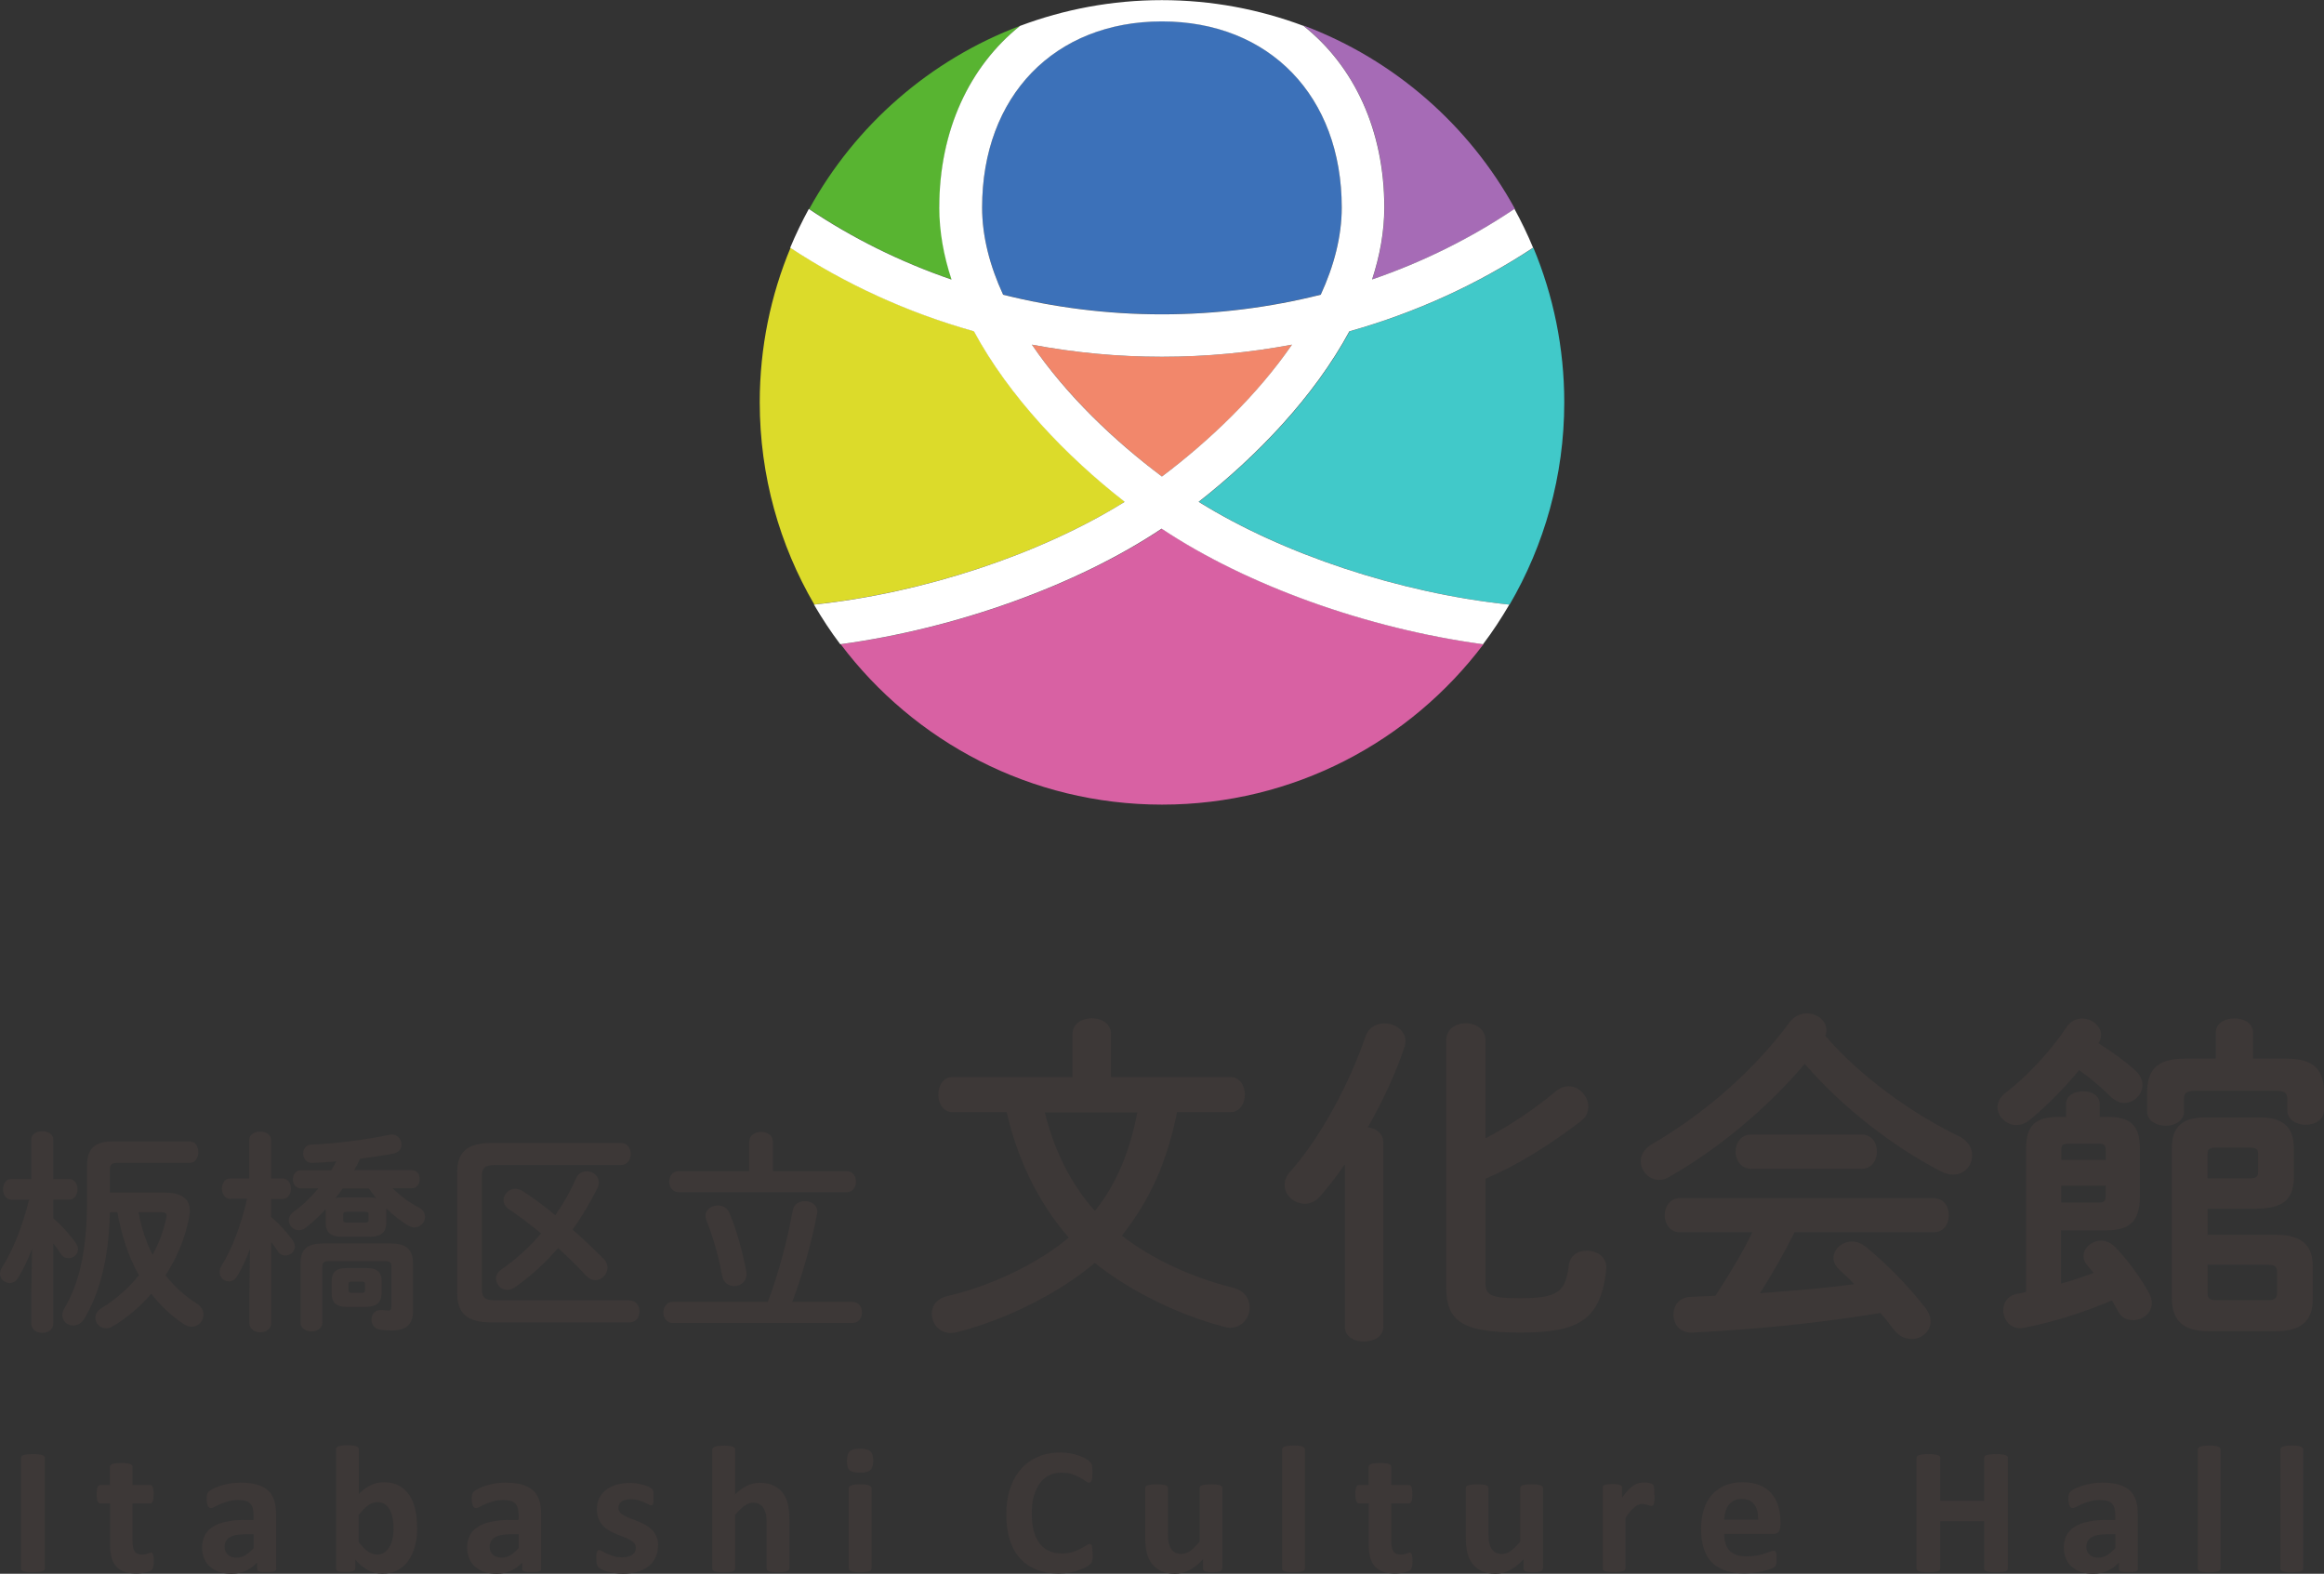 <?xml version="1.0" encoding="UTF-8"?>
<svg id="_レイヤー_2" data-name="レイヤー 2" xmlns="http://www.w3.org/2000/svg" viewBox="0 0 167.11 113.15">
  <rect x="0" y="0" width="167.11" height="113.15" fill="#333333" stroke="none"/>
  <defs>
    <style>
      .cls-1 {
        fill: #a66bb6;
      }

      .cls-2 {
        fill: #fff;
      }

      .cls-3 {
        fill: #3d3837;
      }

      .cls-4 {
        fill: #58b431;
      }

      .cls-5 {
        fill: #f2876b;
      }

      .cls-6 {
        fill: #d861a3;
      }

      .cls-7 {
        fill: #dcdb2a;
      }

      .cls-8 {
        fill: #41c9c9;
      }

      .cls-9 {
        fill: #3c71b9;
      }
    </style>
  </defs>
  <g id="_レイヤー_1-2" data-name="レイヤー 1">
    <g>
      <g>
        <path class="cls-4" d="M67.56,14.91c0-5.56,2.17-10.16,5.81-13.06-6.49,2.44-11.87,7.15-15.18,13.17,3.11,2.09,6.55,3.81,10.26,5.08-.56-1.71-.88-3.45-.88-5.18Z"/>
        <path class="cls-6" d="M60.45,46.32c5.28,7,13.66,11.53,23.11,11.53s17.83-4.53,23.11-11.53c-8.3-1.12-16.99-4.23-23.11-8.31-6.12,4.08-14.81,7.19-23.11,8.31Z"/>
        <path class="cls-1" d="M93.74,1.85c3.63,2.91,5.81,7.5,5.81,13.06,0,1.74-.32,3.48-.88,5.18,3.7-1.27,7.15-2.99,10.26-5.08-3.3-6.02-8.69-10.73-15.18-13.17Z"/>
        <path class="cls-7" d="M70.06,23.81c-4.8-1.35-9.25-3.4-13.21-6.01-1.43,3.42-2.22,7.18-2.22,11.12,0,5.3,1.43,10.27,3.92,14.54,7.87-.83,16.28-3.62,22.34-7.39-4.18-3.27-8.31-7.57-10.84-12.26Z"/>
        <path class="cls-9" d="M83.55,1.53c-7.73,0-12.93,5.38-12.93,13.38,0,2.09,.56,4.21,1.51,6.27,3.63,.91,7.46,1.41,11.42,1.41s7.79-.5,11.42-1.41c.95-2.06,1.51-4.18,1.51-6.27,0-8.01-5.2-13.38-12.93-13.38Z"/>
        <path class="cls-5" d="M74.2,24.78c2.48,3.61,5.93,6.91,9.35,9.48,3.42-2.56,6.88-5.86,9.35-9.48-3.02,.57-6.15,.87-9.35,.87s-6.33-.3-9.35-.87Z"/>
        <path class="cls-8" d="M86.21,36.08c6.06,3.77,14.47,6.56,22.34,7.39,2.49-4.27,3.93-9.24,3.93-14.54,0-3.94-.79-7.69-2.22-11.12-3.96,2.61-8.41,4.66-13.21,6.01-2.53,4.69-6.65,8.99-10.84,12.26Z"/>
        <path class="cls-2" d="M98.66,20.1c.56-1.71,.88-3.45,.88-5.18,0-5.56-2.17-10.16-5.81-13.06-3.17-1.19-6.6-1.85-10.19-1.85s-7.02,.66-10.19,1.85c-3.63,2.91-5.81,7.5-5.81,13.06,0,1.74,.32,3.48,.88,5.18-3.7-1.27-7.15-2.99-10.26-5.08-.49,.9-.94,1.83-1.34,2.79,3.96,2.61,8.41,4.66,13.21,6.01,2.53,4.69,6.65,8.99,10.84,12.26-6.06,3.77-14.47,6.56-22.34,7.39,.58,.99,1.2,1.94,1.89,2.85,8.3-1.12,16.99-4.23,23.11-8.31,6.12,4.08,14.81,7.19,23.11,8.31,.69-.91,1.31-1.86,1.89-2.85-7.87-.83-16.28-3.62-22.34-7.39,4.18-3.27,8.31-7.57,10.84-12.26,4.8-1.35,9.25-3.4,13.21-6.01-.4-.96-.85-1.89-1.34-2.79-3.11,2.09-6.55,3.81-10.26,5.08Zm-15.11,14.16c-3.42-2.56-6.88-5.86-9.35-9.48,3.02,.57,6.15,.87,9.35,.87s6.33-.3,9.35-.87c-2.48,3.61-5.93,6.91-9.35,9.48Zm11.42-13.07c-3.63,.91-7.46,1.41-11.42,1.41s-7.79-.5-11.42-1.41c-.95-2.06-1.51-4.18-1.51-6.27,0-8.01,5.2-13.38,12.93-13.38s12.93,5.38,12.93,13.38c0,2.09-.56,4.21-1.51,6.27Z"/>
      </g>
      <g>
        <path class="cls-3" d="M3.22,112.77s-.01,.08-.04,.12-.07,.06-.14,.08c-.07,.02-.15,.04-.26,.05s-.25,.02-.42,.02-.3,0-.41-.02c-.11-.01-.2-.03-.26-.05-.06-.02-.11-.05-.14-.08s-.04-.07-.04-.12v-7.95s.01-.08,.04-.12,.08-.06,.14-.08c.07-.02,.16-.04,.26-.05,.11-.01,.25-.02,.41-.02s.31,0,.42,.02c.11,.01,.2,.03,.26,.05,.07,.02,.11,.05,.14,.08s.04,.07,.04,.12v7.95Z"/>
        <path class="cls-3" d="M11.06,112.21c0,.19-.01,.34-.04,.44-.02,.1-.06,.17-.09,.21-.04,.04-.1,.08-.17,.11-.08,.03-.17,.06-.27,.08s-.21,.04-.33,.06c-.12,.01-.24,.02-.36,.02-.33,0-.61-.04-.85-.12-.24-.08-.44-.21-.59-.38-.16-.17-.27-.39-.34-.65-.07-.26-.11-.57-.11-.92v-2.97h-.7c-.08,0-.15-.05-.19-.15-.04-.1-.07-.27-.07-.51,0-.13,0-.23,.02-.32,.01-.09,.03-.15,.05-.2,.02-.05,.05-.09,.08-.11,.03-.02,.07-.03,.11-.03h.69v-1.3s.01-.08,.04-.12c.02-.03,.07-.06,.13-.09,.06-.02,.15-.04,.25-.05,.11-.01,.24-.02,.39-.02s.29,0,.4,.02c.11,.01,.19,.03,.25,.05s.1,.05,.13,.09c.03,.03,.04,.07,.04,.12v1.3h1.26s.08,.01,.11,.03c.03,.02,.06,.06,.08,.11,.02,.05,.04,.12,.05,.2,.01,.09,.02,.19,.02,.32,0,.24-.02,.41-.06,.51-.04,.1-.11,.15-.19,.15h-1.27v2.73c0,.32,.05,.55,.15,.71,.1,.16,.28,.24,.53,.24,.09,0,.17,0,.23-.02s.13-.03,.19-.05c.05-.02,.1-.04,.14-.05,.04-.02,.07-.02,.1-.02,.03,0,.05,0,.07,.02,.02,.02,.04,.05,.06,.09,.01,.05,.03,.11,.04,.19s.02,.18,.02,.3Z"/>
        <path class="cls-3" d="M19.86,112.8c0,.06-.02,.11-.07,.14s-.11,.06-.21,.07c-.09,.02-.23,.02-.41,.02-.2,0-.34,0-.43-.02s-.15-.04-.19-.07-.06-.08-.06-.14v-.46c-.24,.26-.51,.46-.82,.6-.31,.14-.65,.21-1.02,.21-.31,0-.59-.04-.85-.12-.26-.08-.48-.2-.67-.36-.19-.16-.33-.35-.44-.59-.1-.23-.16-.51-.16-.82,0-.34,.07-.63,.2-.88,.13-.25,.33-.46,.59-.62,.26-.16,.59-.28,.98-.36s.84-.12,1.36-.12h.57v-.35c0-.18-.02-.34-.05-.48-.04-.14-.1-.25-.18-.34-.08-.09-.2-.16-.34-.2-.14-.04-.32-.06-.52-.06-.27,0-.52,.03-.73,.09-.21,.06-.4,.13-.57,.2-.17,.07-.3,.14-.41,.2-.11,.06-.2,.09-.27,.09-.05,0-.09-.02-.13-.05s-.07-.07-.09-.13c-.02-.06-.04-.13-.06-.21s-.02-.17-.02-.27c0-.13,.01-.24,.03-.32s.06-.15,.12-.21c.06-.06,.17-.13,.32-.21s.33-.15,.53-.21c.2-.07,.43-.12,.67-.16,.24-.04,.49-.06,.75-.06,.46,0,.84,.04,1.17,.13s.59,.23,.8,.41c.21,.18,.36,.42,.46,.71,.1,.29,.14,.64,.14,1.04v3.91Zm-1.61-2.49h-.62c-.26,0-.49,.02-.68,.06s-.34,.1-.46,.18-.2,.17-.26,.28c-.05,.11-.08,.24-.08,.38,0,.24,.08,.43,.23,.57,.15,.14,.37,.21,.64,.21,.23,0,.44-.06,.63-.18s.39-.29,.59-.51v-.99Z"/>
        <path class="cls-3" d="M30,109.8c0,.52-.06,.98-.17,1.39-.11,.41-.28,.76-.49,1.05-.21,.29-.47,.51-.78,.67s-.66,.23-1.06,.23c-.2,0-.38-.02-.55-.06-.17-.04-.33-.1-.48-.18-.15-.08-.31-.19-.46-.31s-.3-.28-.46-.46v.63s-.01,.09-.04,.12c-.02,.03-.06,.06-.12,.08-.05,.02-.13,.04-.22,.05s-.2,.01-.33,.01-.25,0-.33-.01-.16-.02-.21-.05c-.05-.02-.09-.05-.11-.08-.02-.03-.03-.07-.03-.12v-8.56s.01-.08,.04-.12,.07-.06,.13-.09c.06-.02,.15-.04,.25-.06,.1-.01,.24-.02,.4-.02s.29,0,.4,.02c.1,.01,.19,.03,.25,.06s.11,.05,.13,.09c.03,.03,.04,.07,.04,.12v3.21c.15-.15,.29-.27,.44-.38s.29-.19,.44-.26c.15-.07,.3-.12,.46-.15s.32-.05,.49-.05c.43,0,.79,.09,1.09,.26,.3,.17,.54,.4,.73,.69,.19,.29,.33,.63,.41,1.02,.09,.39,.13,.8,.13,1.23Zm-1.7,.12c0-.25-.02-.49-.06-.72s-.1-.43-.19-.61c-.09-.18-.21-.32-.36-.43s-.33-.16-.55-.16c-.11,0-.21,.02-.32,.05-.1,.03-.21,.08-.32,.16-.11,.07-.22,.17-.34,.29s-.24,.26-.37,.44v1.93c.23,.29,.45,.52,.66,.67,.21,.15,.43,.23,.66,.23,.21,0,.39-.05,.54-.16,.15-.11,.27-.25,.37-.42s.17-.37,.21-.59c.04-.22,.07-.44,.07-.66Z"/>
        <path class="cls-3" d="M38.92,112.8c0,.06-.02,.11-.07,.14s-.11,.06-.21,.07c-.09,.02-.23,.02-.41,.02-.2,0-.34,0-.43-.02s-.15-.04-.19-.07-.06-.08-.06-.14v-.46c-.24,.26-.51,.46-.82,.6-.31,.14-.65,.21-1.02,.21-.31,0-.59-.04-.85-.12-.26-.08-.48-.2-.67-.36-.19-.16-.33-.35-.44-.59-.1-.23-.16-.51-.16-.82,0-.34,.07-.63,.2-.88,.13-.25,.33-.46,.59-.62,.26-.16,.59-.28,.98-.36s.84-.12,1.36-.12h.57v-.35c0-.18-.02-.34-.05-.48-.04-.14-.1-.25-.18-.34-.08-.09-.2-.16-.34-.2-.14-.04-.32-.06-.52-.06-.27,0-.52,.03-.73,.09-.21,.06-.4,.13-.57,.2-.17,.07-.3,.14-.41,.2-.11,.06-.2,.09-.27,.09-.05,0-.09-.02-.13-.05s-.07-.07-.09-.13c-.02-.06-.04-.13-.06-.21s-.02-.17-.02-.27c0-.13,.01-.24,.03-.32s.06-.15,.12-.21c.06-.06,.17-.13,.32-.21s.33-.15,.53-.21c.2-.07,.43-.12,.67-.16,.24-.04,.49-.06,.75-.06,.46,0,.84,.04,1.17,.13s.59,.23,.8,.41c.21,.18,.36,.42,.46,.71,.1,.29,.14,.64,.14,1.04v3.91Zm-1.61-2.49h-.62c-.26,0-.49,.02-.68,.06s-.34,.1-.46,.18-.2,.17-.26,.28c-.05,.11-.08,.24-.08,.38,0,.24,.08,.43,.23,.57,.15,.14,.37,.21,.64,.21,.23,0,.44-.06,.63-.18s.39-.29,.59-.51v-.99Z"/>
        <path class="cls-3" d="M47.31,111.14c0,.33-.06,.62-.19,.87-.12,.25-.3,.46-.52,.63-.23,.17-.49,.3-.8,.38-.31,.08-.64,.13-1,.13-.22,0-.42-.02-.62-.05-.2-.03-.37-.07-.53-.12s-.29-.1-.39-.15c-.1-.05-.18-.1-.23-.15s-.08-.12-.11-.21c-.03-.1-.04-.24-.04-.43,0-.13,0-.23,.01-.3,0-.08,.02-.14,.04-.18,.02-.05,.04-.08,.07-.09,.03-.02,.06-.02,.1-.02,.05,0,.12,.03,.21,.08,.09,.05,.21,.11,.35,.18,.14,.07,.3,.13,.48,.18,.18,.06,.39,.08,.63,.08,.15,0,.28-.02,.39-.05s.21-.07,.3-.13c.08-.06,.15-.13,.19-.21,.04-.09,.07-.19,.07-.3,0-.13-.04-.24-.12-.34-.08-.09-.19-.17-.32-.24-.13-.07-.28-.13-.45-.2-.17-.06-.34-.13-.51-.2s-.35-.16-.51-.25c-.17-.1-.32-.21-.45-.35-.13-.14-.24-.31-.32-.5s-.12-.43-.12-.7,.05-.53,.16-.76c.11-.23,.26-.43,.47-.6,.2-.17,.45-.29,.75-.38,.29-.09,.62-.14,.99-.14,.18,0,.36,.01,.53,.04,.17,.03,.33,.06,.46,.1,.14,.04,.26,.08,.35,.13,.1,.05,.16,.08,.21,.12,.04,.03,.07,.07,.09,.1,.02,.03,.03,.07,.04,.12s.02,.1,.02,.17c0,.07,0,.15,0,.25,0,.12,0,.21,0,.29,0,.07-.02,.13-.03,.18-.01,.04-.04,.07-.06,.09-.03,.02-.06,.02-.09,.02-.04,0-.1-.02-.18-.07-.08-.05-.19-.09-.31-.15-.12-.05-.27-.1-.43-.15-.16-.05-.35-.07-.56-.07-.15,0-.28,.02-.38,.05s-.2,.07-.27,.13c-.07,.06-.12,.12-.16,.2-.04,.08-.05,.16-.05,.24,0,.13,.04,.25,.12,.34,.08,.09,.19,.17,.33,.24,.13,.07,.29,.13,.46,.2,.17,.06,.34,.13,.52,.2,.18,.07,.35,.16,.52,.25,.17,.1,.32,.21,.46,.35s.24,.3,.33,.5c.08,.19,.12,.42,.12,.69Z"/>
        <path class="cls-3" d="M56.75,112.78s-.01,.08-.04,.11-.07,.06-.13,.08c-.06,.02-.14,.04-.25,.05-.11,.01-.24,.02-.39,.02s-.29,0-.4-.02c-.11-.01-.19-.03-.25-.05-.06-.02-.1-.05-.13-.08s-.04-.07-.04-.11v-3.31c0-.28-.02-.5-.06-.66-.04-.16-.1-.3-.18-.41-.08-.12-.18-.2-.3-.27-.12-.06-.27-.09-.43-.09-.21,0-.42,.08-.63,.23-.21,.15-.43,.37-.66,.66v3.86s-.01,.08-.04,.11c-.03,.03-.07,.06-.13,.08-.06,.02-.15,.04-.25,.05-.1,.01-.24,.02-.4,.02s-.29,0-.4-.02c-.1-.01-.19-.03-.25-.05-.06-.02-.11-.05-.13-.08s-.04-.07-.04-.11v-8.56s.01-.08,.04-.12,.07-.06,.13-.09c.06-.02,.15-.04,.25-.06,.1-.01,.24-.02,.4-.02s.29,0,.4,.02c.1,.01,.19,.03,.25,.06s.11,.05,.13,.09c.03,.03,.04,.07,.04,.12v3.21c.28-.28,.57-.48,.86-.62s.6-.21,.91-.21c.4,0,.73,.07,1,.2,.27,.13,.49,.31,.66,.53,.17,.23,.29,.49,.36,.79,.07,.3,.11,.67,.11,1.1v3.56Z"/>
        <path class="cls-3" d="M62.79,105.01c0,.33-.07,.56-.2,.68-.13,.13-.38,.19-.75,.19s-.62-.06-.75-.18c-.13-.12-.19-.34-.19-.66s.07-.56,.2-.69c.13-.13,.38-.19,.75-.19s.61,.06,.74,.19c.13,.12,.2,.34,.2,.66Zm-.12,7.77s-.01,.08-.04,.11c-.03,.03-.07,.06-.13,.08-.06,.02-.15,.04-.25,.05-.1,.01-.24,.02-.4,.02s-.29,0-.4-.02c-.1-.01-.19-.03-.25-.05-.06-.02-.11-.05-.13-.08s-.04-.07-.04-.11v-5.79s.01-.08,.04-.11c.03-.03,.07-.06,.13-.08,.06-.02,.15-.04,.25-.06s.24-.02,.4-.02,.29,0,.4,.02c.1,.01,.19,.03,.25,.06,.06,.02,.11,.05,.13,.08,.03,.03,.04,.07,.04,.11v5.79Z"/>
        <path class="cls-3" d="M78.57,111.72c0,.11,0,.2,0,.28,0,.08-.02,.14-.03,.2-.01,.05-.03,.1-.05,.14s-.06,.08-.1,.13c-.05,.05-.14,.11-.28,.19s-.3,.15-.5,.22c-.2,.07-.42,.13-.68,.18s-.53,.07-.82,.07c-.58,0-1.1-.09-1.56-.27-.46-.18-.86-.44-1.18-.8-.33-.35-.58-.79-.75-1.32-.17-.53-.26-1.15-.26-1.85s.09-1.35,.29-1.91c.19-.56,.46-1.02,.8-1.4s.75-.66,1.23-.86,1.01-.29,1.58-.29c.23,0,.46,.02,.68,.06s.42,.09,.6,.15,.35,.14,.5,.22,.25,.15,.31,.21,.1,.11,.12,.15c.02,.04,.04,.09,.05,.15,.01,.06,.02,.13,.03,.21s0,.18,0,.31c0,.13,0,.24-.01,.33,0,.09-.02,.17-.05,.22-.02,.06-.05,.1-.08,.12s-.07,.04-.1,.04c-.06,0-.15-.04-.25-.11-.1-.08-.23-.16-.39-.25-.16-.09-.35-.18-.57-.25-.22-.08-.48-.11-.79-.11-.33,0-.63,.07-.89,.2-.26,.14-.49,.33-.67,.59s-.32,.56-.42,.92c-.1,.36-.14,.77-.14,1.22,0,.49,.05,.92,.15,1.29,.1,.36,.25,.66,.44,.9s.42,.41,.68,.52c.27,.11,.57,.17,.9,.17,.3,0,.57-.04,.79-.11,.22-.07,.41-.15,.57-.24,.16-.09,.29-.17,.39-.23,.1-.07,.18-.1,.24-.1,.04,0,.08,0,.1,.03,.03,.02,.05,.05,.06,.1s.03,.12,.04,.22c0,.09,.01,.22,.01,.37Z"/>
        <path class="cls-3" d="M87.88,112.78s-.01,.08-.03,.11c-.02,.03-.06,.06-.11,.08-.05,.02-.13,.04-.21,.05-.09,.01-.2,.02-.33,.02-.14,0-.26,0-.35-.02-.09-.01-.16-.03-.21-.05-.05-.02-.09-.05-.11-.08s-.03-.07-.03-.11v-.67c-.32,.35-.65,.61-.98,.78-.33,.17-.68,.26-1.03,.26-.4,0-.73-.07-1.01-.2-.27-.13-.49-.31-.66-.53-.17-.23-.29-.49-.36-.78-.07-.3-.11-.67-.11-1.11v-3.55s.01-.08,.04-.11c.02-.03,.07-.06,.13-.08,.06-.02,.15-.04,.25-.05,.11-.01,.24-.02,.39-.02s.29,0,.4,.02c.1,.01,.19,.03,.25,.05,.06,.02,.11,.05,.13,.08,.03,.03,.04,.07,.04,.11v3.28c0,.3,.02,.54,.06,.7s.1,.3,.18,.41c.08,.12,.18,.2,.31,.27,.12,.06,.27,.09,.43,.09,.21,0,.42-.08,.63-.23,.21-.15,.43-.37,.67-.66v-3.86s.01-.08,.04-.11c.02-.03,.07-.06,.13-.08,.06-.02,.15-.04,.25-.05,.1-.01,.24-.02,.4-.02s.29,0,.4,.02c.1,.01,.19,.03,.25,.05,.06,.02,.1,.05,.13,.08s.04,.07,.04,.11v5.81Z"/>
        <path class="cls-3" d="M93.83,112.78s-.01,.08-.04,.11c-.03,.03-.07,.06-.13,.08-.06,.02-.15,.04-.25,.05-.1,.01-.24,.02-.4,.02s-.29,0-.4-.02c-.1-.01-.19-.03-.25-.05-.06-.02-.11-.05-.13-.08s-.04-.07-.04-.11v-8.56s.01-.08,.04-.12,.07-.06,.13-.09c.06-.02,.15-.04,.25-.06,.1-.01,.24-.02,.4-.02s.29,0,.4,.02c.1,.01,.19,.03,.25,.06s.11,.05,.13,.09c.03,.03,.04,.07,.04,.12v8.56Z"/>
        <path class="cls-3" d="M101.57,112.21c0,.19-.01,.34-.04,.44-.02,.1-.06,.17-.09,.21-.04,.04-.1,.08-.17,.11-.08,.03-.17,.06-.27,.08s-.21,.04-.33,.06c-.12,.01-.24,.02-.36,.02-.33,0-.61-.04-.85-.12-.24-.08-.44-.21-.59-.38-.16-.17-.27-.39-.34-.65-.07-.26-.11-.57-.11-.92v-2.97h-.7c-.08,0-.15-.05-.19-.15-.04-.1-.07-.27-.07-.51,0-.13,0-.23,.02-.32,.01-.09,.03-.15,.05-.2,.02-.05,.05-.09,.08-.11,.03-.02,.07-.03,.11-.03h.69v-1.3s.01-.08,.04-.12c.02-.03,.07-.06,.13-.09,.06-.02,.15-.04,.25-.05,.11-.01,.24-.02,.39-.02s.29,0,.4,.02c.11,.01,.19,.03,.25,.05s.1,.05,.13,.09c.03,.03,.04,.07,.04,.12v1.3h1.26s.08,.01,.11,.03c.03,.02,.06,.06,.08,.11,.02,.05,.04,.12,.05,.2,.01,.09,.02,.19,.02,.32,0,.24-.02,.41-.06,.51-.04,.1-.11,.15-.19,.15h-1.27v2.73c0,.32,.05,.55,.15,.71,.1,.16,.28,.24,.53,.24,.09,0,.17,0,.23-.02s.13-.03,.19-.05c.05-.02,.1-.04,.14-.05,.04-.02,.07-.02,.1-.02,.03,0,.05,0,.07,.02,.02,.02,.04,.05,.06,.09,.01,.05,.03,.11,.04,.19s.02,.18,.02,.3Z"/>
        <path class="cls-3" d="M110.93,112.78s-.01,.08-.03,.11c-.02,.03-.06,.06-.11,.08-.05,.02-.13,.04-.21,.05-.09,.01-.2,.02-.33,.02-.14,0-.26,0-.35-.02-.09-.01-.16-.03-.21-.05-.05-.02-.09-.05-.11-.08s-.03-.07-.03-.11v-.67c-.32,.35-.65,.61-.98,.78-.33,.17-.68,.26-1.03,.26-.4,0-.73-.07-1.01-.2-.27-.13-.49-.31-.66-.53-.17-.23-.29-.49-.36-.78-.07-.3-.11-.67-.11-1.11v-3.55s.01-.08,.04-.11c.02-.03,.07-.06,.13-.08,.06-.02,.15-.04,.25-.05,.11-.01,.24-.02,.39-.02s.29,0,.4,.02c.1,.01,.19,.03,.25,.05,.06,.02,.11,.05,.13,.08,.03,.03,.04,.07,.04,.11v3.28c0,.3,.02,.54,.06,.7s.1,.3,.18,.41c.08,.12,.18,.2,.31,.27,.12,.06,.27,.09,.43,.09,.21,0,.42-.08,.63-.23,.21-.15,.43-.37,.67-.66v-3.86s.01-.08,.04-.11c.02-.03,.07-.06,.13-.08,.06-.02,.15-.04,.25-.05,.1-.01,.24-.02,.4-.02s.29,0,.4,.02c.1,.01,.19,.03,.25,.05,.06,.02,.1,.05,.13,.08s.04,.07,.04,.11v5.81Z"/>
        <path class="cls-3" d="M118.97,107.51c0,.16,0,.28-.01,.38,0,.1-.02,.18-.04,.23-.02,.06-.04,.1-.07,.12-.03,.02-.06,.03-.11,.03-.04,0-.07,0-.12-.02s-.09-.03-.15-.05c-.05-.02-.11-.03-.18-.05-.07-.02-.14-.02-.21-.02-.09,0-.18,.02-.27,.06-.09,.04-.19,.09-.28,.17s-.2,.18-.31,.31c-.11,.13-.22,.29-.34,.48v3.62s-.01,.08-.04,.11c-.03,.03-.07,.06-.13,.08-.06,.02-.15,.04-.25,.05-.1,.01-.24,.02-.4,.02s-.29,0-.4-.02c-.1-.01-.19-.03-.25-.05-.06-.02-.11-.05-.13-.08s-.04-.07-.04-.11v-5.81s.01-.08,.03-.11,.06-.06,.12-.08c.06-.02,.13-.04,.22-.05,.09-.01,.2-.02,.34-.02s.25,0,.34,.02c.09,.01,.16,.03,.21,.05,.05,.02,.08,.05,.11,.08,.02,.03,.03,.07,.03,.11v.72c.15-.22,.29-.4,.43-.54s.26-.25,.38-.33c.12-.08,.24-.14,.36-.17,.12-.03,.24-.05,.37-.05,.06,0,.12,0,.18,0,.07,0,.13,.02,.2,.03s.13,.03,.18,.05c.05,.02,.09,.04,.11,.06,.02,.02,.04,.05,.05,.07,.01,.03,.02,.06,.03,.11,0,.05,.01,.11,.02,.21,0,.09,0,.21,0,.37Z"/>
        <path class="cls-3" d="M128.01,109.71c0,.2-.04,.35-.13,.44-.09,.1-.21,.14-.37,.14h-3.53c0,.25,.03,.47,.09,.67s.15,.37,.28,.51,.29,.25,.5,.32,.44,.11,.73,.11,.54-.02,.75-.06c.22-.04,.41-.09,.56-.14s.29-.1,.39-.14c.1-.04,.19-.06,.25-.06,.04,0,.07,0,.1,.02s.05,.04,.07,.08c.02,.04,.03,.09,.04,.17,0,.07,0,.16,0,.27,0,.1,0,.18,0,.24,0,.07-.01,.12-.02,.17s-.02,.09-.04,.12c-.02,.03-.04,.06-.07,.09s-.11,.07-.23,.12c-.13,.05-.29,.1-.48,.15s-.42,.09-.67,.13c-.25,.04-.52,.06-.81,.06-.52,0-.97-.07-1.36-.2-.39-.13-.71-.33-.97-.59-.26-.26-.45-.6-.58-1-.13-.4-.19-.88-.19-1.42s.07-.98,.2-1.4,.33-.77,.59-1.05,.57-.51,.93-.66c.37-.15,.78-.23,1.24-.23,.49,0,.9,.07,1.25,.21,.34,.14,.63,.34,.85,.6,.22,.25,.38,.55,.49,.9,.1,.35,.16,.73,.16,1.13v.26Zm-1.59-.47c.01-.46-.08-.82-.28-1.08-.2-.26-.5-.39-.92-.39-.21,0-.39,.04-.54,.12-.15,.08-.28,.18-.38,.32-.1,.13-.18,.29-.23,.47-.05,.18-.08,.37-.09,.58h2.45Z"/>
        <path class="cls-3" d="M144.38,112.77s-.01,.08-.04,.12-.08,.06-.14,.08c-.07,.02-.15,.04-.26,.05s-.25,.02-.41,.02-.31,0-.42-.02-.2-.03-.26-.05c-.06-.02-.11-.05-.14-.08s-.04-.07-.04-.12v-3.4h-3.15v3.4s-.01,.08-.04,.12-.07,.06-.14,.08c-.07,.02-.15,.04-.26,.05s-.25,.02-.42,.02-.3,0-.41-.02c-.11-.01-.2-.03-.26-.05-.06-.02-.11-.05-.14-.08s-.04-.07-.04-.12v-7.95s.01-.08,.04-.12,.08-.06,.14-.08c.07-.02,.15-.04,.26-.05,.11-.01,.25-.02,.41-.02s.31,0,.42,.02c.11,.01,.2,.03,.26,.05,.07,.02,.11,.05,.14,.08s.04,.07,.04,.12v3.09h3.15v-3.09s.01-.08,.04-.12,.07-.06,.14-.08c.06-.02,.15-.04,.26-.05,.11-.01,.25-.02,.42-.02s.3,0,.41,.02c.11,.01,.2,.03,.26,.05,.06,.02,.11,.05,.14,.08s.04,.07,.04,.12v7.95Z"/>
        <path class="cls-3" d="M153.73,112.8c0,.06-.02,.11-.07,.14s-.11,.06-.21,.07c-.09,.02-.23,.02-.41,.02-.2,0-.34,0-.43-.02s-.15-.04-.19-.07-.06-.08-.06-.14v-.46c-.24,.26-.51,.46-.82,.6-.31,.14-.65,.21-1.02,.21-.31,0-.59-.04-.85-.12-.26-.08-.48-.2-.67-.36-.19-.16-.33-.35-.44-.59-.1-.23-.16-.51-.16-.82,0-.34,.07-.63,.2-.88,.13-.25,.33-.46,.59-.62,.26-.16,.59-.28,.98-.36s.84-.12,1.36-.12h.57v-.35c0-.18-.02-.34-.05-.48-.04-.14-.1-.25-.18-.34-.08-.09-.2-.16-.34-.2-.14-.04-.32-.06-.52-.06-.27,0-.52,.03-.73,.09-.21,.06-.4,.13-.57,.2-.17,.07-.3,.14-.41,.2-.11,.06-.2,.09-.27,.09-.05,0-.09-.02-.13-.05s-.07-.07-.09-.13c-.02-.06-.04-.13-.06-.21s-.02-.17-.02-.27c0-.13,.01-.24,.03-.32s.06-.15,.12-.21c.06-.06,.17-.13,.32-.21s.33-.15,.53-.21c.2-.07,.43-.12,.67-.16,.24-.04,.49-.06,.75-.06,.46,0,.84,.04,1.17,.13s.59,.23,.8,.41c.21,.18,.36,.42,.46,.71,.1,.29,.14,.64,.14,1.04v3.91Zm-1.61-2.49h-.62c-.26,0-.49,.02-.68,.06s-.34,.1-.46,.18-.2,.17-.26,.28c-.05,.11-.08,.24-.08,.38,0,.24,.08,.43,.23,.57,.15,.14,.37,.21,.64,.21,.23,0,.44-.06,.63-.18s.39-.29,.59-.51v-.99Z"/>
        <path class="cls-3" d="M159.67,112.78s-.01,.08-.04,.11c-.03,.03-.07,.06-.13,.08-.06,.02-.15,.04-.25,.05-.1,.01-.24,.02-.4,.02s-.29,0-.4-.02c-.1-.01-.19-.03-.25-.05-.06-.02-.11-.05-.13-.08s-.04-.07-.04-.11v-8.56s.01-.08,.04-.12,.07-.06,.13-.09c.06-.02,.15-.04,.25-.06,.1-.01,.24-.02,.4-.02s.29,0,.4,.02c.1,.01,.19,.03,.25,.06s.11,.05,.13,.09c.03,.03,.04,.07,.04,.12v8.56Z"/>
        <path class="cls-3" d="M165.61,112.78s-.01,.08-.04,.11c-.03,.03-.07,.06-.13,.08-.06,.02-.15,.04-.25,.05-.1,.01-.24,.02-.4,.02s-.29,0-.4-.02c-.1-.01-.19-.03-.25-.05-.06-.02-.11-.05-.13-.08s-.04-.07-.04-.11v-8.56s.01-.08,.04-.12,.07-.06,.13-.09c.06-.02,.15-.04,.25-.06,.1-.01,.24-.02,.4-.02s.29,0,.4,.02c.1,.01,.19,.03,.25,.06s.11,.05,.13,.09c.03,.03,.04,.07,.04,.12v8.56Z"/>
      </g>
      <g>
        <g>
          <path class="cls-3" d="M84.63,79.98c-.28,1.46-.71,2.9-1.26,4.28-.68,1.66-1.59,3.17-2.7,4.58,2.17,1.69,5.01,3,8.01,3.75,.81,.2,1.18,.81,1.18,1.41,0,.73-.53,1.46-1.41,1.46-.15,0-.3-.03-.48-.08-3.35-.88-6.8-2.62-9.25-4.58-2.62,2.22-6.4,4.08-9.93,4.99-.15,.02-.28,.05-.43,.05-.83,0-1.36-.68-1.36-1.39,0-.53,.33-1.08,1.11-1.26,3.25-.76,6.55-2.37,8.74-4.21-2.22-2.54-3.73-5.74-4.46-9.02h-3.91c-.65,0-1.01-.63-1.01-1.26s.35-1.26,1.01-1.26h8.64v-3.1c0-.76,.71-1.13,1.39-1.13s1.38,.38,1.38,1.13v3.1h8.59c.68,0,1.03,.63,1.03,1.26s-.35,1.26-1.03,1.26h-3.88Zm-9.5,0c.63,2.59,1.81,5.09,3.6,7.08,1.64-2.02,2.57-4.53,3.05-7.08h-6.65Z"/>
          <path class="cls-3" d="M96.7,83.71c-.61,.88-1.21,1.66-1.81,2.34-.33,.35-.71,.5-1.06,.5-.76,0-1.46-.6-1.46-1.36,0-.33,.13-.66,.43-.98,2.17-2.44,4.26-6.37,5.39-9.7,.23-.65,.78-.93,1.36-.93,.76,0,1.51,.5,1.51,1.28,0,.15-.03,.3-.08,.45-.6,1.81-1.54,3.83-2.62,5.74,.61,.08,1.11,.45,1.11,1.11v13.23c0,.71-.68,1.06-1.39,1.06s-1.38-.35-1.38-1.06v-11.69Zm10.1-1.86c1.79-.93,3.48-2.07,5.09-3.4,.3-.25,.61-.35,.91-.35,.76,0,1.41,.73,1.41,1.46,0,.38-.15,.76-.55,1.06-2.22,1.69-4.53,3.15-6.85,4.13v7.43c0,.91,.3,1.16,2.49,1.16,2.7,0,3.28-.45,3.5-2.34,.1-.76,.68-1.08,1.29-1.08,.76,0,1.51,.48,1.41,1.36-.4,3.6-1.94,4.53-6.17,4.53s-5.34-.83-5.34-3.3v-17.71c0-.83,.71-1.23,1.41-1.23s1.41,.4,1.41,1.23v7.05Z"/>
          <path class="cls-3" d="M140.88,81.7c.65,.33,.93,.86,.93,1.36,0,.73-.53,1.39-1.36,1.39-.28,0-.55-.05-.88-.23-3.48-1.79-7.13-4.64-9.8-7.73-2.67,3.15-6.17,6.1-9.77,8.14-.25,.15-.48,.2-.71,.2-.73,0-1.31-.66-1.31-1.34,0-.43,.23-.88,.78-1.21,3.85-2.24,7.36-5.32,9.93-8.79,.33-.43,.78-.63,1.23-.63,.73,0,1.41,.5,1.41,1.21,0,.13-.03,.25-.08,.4,2.47,2.87,6.1,5.52,9.62,7.23Zm-11.84,6.9c-.76,1.51-1.59,2.97-2.49,4.38,2.27-.18,4.54-.35,6.78-.65-.35-.38-.73-.73-1.06-1.03-.3-.28-.43-.58-.43-.86,0-.63,.61-1.18,1.34-1.18,.33,0,.65,.13,.98,.38,1.49,1.21,3.15,2.92,4.26,4.36,.28,.35,.4,.71,.4,1.01,0,.73-.65,1.26-1.36,1.26-.45,0-.93-.2-1.31-.71-.28-.38-.61-.78-.93-1.16-4.44,.73-8.94,1.18-13.53,1.41-.91,.05-1.36-.63-1.36-1.29s.4-1.26,1.28-1.28c.58-.02,1.16-.05,1.74-.08,.96-1.49,1.89-2.97,2.65-4.56h-5.19c-.73,0-1.11-.63-1.11-1.23s.38-1.23,1.11-1.23h18.21c.76,0,1.11,.6,1.11,1.23s-.35,1.23-1.11,1.23h-9.98Zm4.81-7.03c.76,0,1.11,.6,1.11,1.23s-.35,1.23-1.11,1.23h-7.94c-.73,0-1.11-.63-1.11-1.23s.38-1.23,1.11-1.23h7.94Z"/>
          <path class="cls-3" d="M150.91,75.02c.93,.58,1.94,1.31,2.65,1.96,.35,.33,.5,.68,.5,1.03,0,.68-.61,1.29-1.31,1.29-.33,0-.65-.15-.98-.45-.68-.68-1.49-1.36-2.27-1.91-1.16,1.41-2.47,2.7-3.58,3.6-.3,.25-.63,.35-.93,.35-.73,0-1.36-.63-1.36-1.28,0-.35,.18-.71,.55-1.01,1.59-1.21,3.33-3.1,4.41-4.74,.3-.45,.71-.63,1.13-.63,.68,0,1.36,.53,1.36,1.18,0,.18-.05,.38-.18,.58v.03Zm-2.7,17.26c.78-.2,1.56-.48,2.34-.76-.15-.18-.3-.35-.43-.5-.2-.23-.3-.48-.3-.71,0-.6,.6-1.11,1.26-1.11,.33,0,.68,.13,.98,.43,.86,.86,1.91,2.29,2.49,3.38,.12,.23,.18,.48,.18,.68,0,.73-.68,1.23-1.36,1.23-.43,0-.86-.2-1.08-.66-.13-.23-.28-.5-.43-.76-2.19,.93-4.46,1.61-6.3,1.96-.96,.2-1.51-.55-1.51-1.26,0-.53,.3-1.03,.93-1.16,.23-.05,.45-.1,.71-.15v-10.35c0-1.69,.76-2.24,2.34-2.24h.53v-.93c0-.6,.6-.91,1.21-.91s1.21,.3,1.21,.91v.93h.55c1.59,0,2.34,.55,2.34,2.24v3.58c-.03,1.66-.71,2.32-2.34,2.34h-3.33v3.8Zm3.2-9.55c0-.4-.1-.5-.5-.5h-2.19c-.4,0-.5,.1-.5,.5v.66h3.2v-.66Zm-.5,3.73c.4,0,.5-.1,.5-.5v-.71h-3.2v1.21h2.7Zm13.45-10.35c2.19,0,2.75,.93,2.75,2.52v1.18c0,.71-.65,1.06-1.31,1.06s-1.33-.35-1.33-1.06v-.78c0-.48-.2-.6-.81-.6h-5.82c-.6,0-.8,.13-.8,.6v.88c0,.68-.66,1.03-1.31,1.03s-1.34-.35-1.34-1.03v-1.28c0-1.59,.55-2.52,2.77-2.52h2.17v-1.86c0-.71,.68-1.03,1.34-1.03s1.34,.33,1.34,1.03v1.86h2.37Zm-5.62,10.78v1.89h4.94c1.76,0,2.62,.71,2.62,2.24v2.42c0,1.54-.86,2.27-2.62,2.27h-4.91c-1.84,0-2.6-.83-2.6-2.37v-10.81c0-1.54,.78-2.19,2.42-2.19h3.96c1.51,0,2.39,.63,2.39,2.17v2.22c-.03,1.74-1.08,2.14-2.65,2.17h-3.55Zm3-2.17c.48,0,.63-.1,.63-.45v-1.31c0-.35-.15-.45-.63-.45h-2.37c-.48,0-.63,.1-.63,.45v1.76h3Zm-3,6.22v2.04c0,.35,.15,.5,.63,.5h3.73c.48,0,.63-.15,.63-.5v-1.56c0-.43-.25-.48-.63-.48h-4.36Z"/>
        </g>
        <g>
          <path class="cls-3" d="M.81,86.25c-.39,0-.59-.37-.59-.74s.2-.74,.57-.74h1.46v-2.84c0-.4,.4-.6,.79-.6s.79,.2,.79,.6v2.84h1.15c.39,0,.59,.37,.59,.74s-.2,.74-.59,.74h-1.15v1.35c.56,.46,1.16,1.13,1.61,1.75,.12,.17,.17,.33,.17,.46,0,.39-.34,.65-.68,.65-.2,0-.42-.09-.56-.31-.16-.25-.34-.51-.54-.76v5.77c0,.45-.39,.67-.79,.67s-.79-.22-.79-.67v-2.23l.05-3.15c-.28,.76-.62,1.49-1.01,2.11-.15,.25-.37,.36-.59,.36-.36,0-.7-.29-.7-.68,0-.14,.05-.28,.14-.43,.81-1.29,1.47-2.95,1.95-4.88H.81Zm10.96-.51c1.19,0,1.88,.37,1.88,1.32,0,.15-.03,.33-.06,.51-.29,1.49-.88,2.88-1.69,4.12,.64,.81,1.38,1.49,2.25,2.03,.34,.22,.48,.51,.48,.79,0,.47-.36,.88-.84,.88-.19,0-.39-.06-.59-.2-.87-.57-1.64-1.3-2.32-2.17-.81,.93-1.75,1.74-2.81,2.36-.15,.09-.31,.12-.45,.12-.44,0-.76-.36-.76-.76,0-.23,.12-.5,.43-.68,1.04-.64,1.95-1.44,2.7-2.37-.79-1.4-1.26-2.95-1.55-4.53h-.54c-.08,3.44-.76,5.84-1.83,7.64-.22,.36-.51,.5-.81,.5-.4,0-.78-.29-.78-.73,0-.16,.03-.31,.14-.48,1.08-1.83,1.64-4.19,1.64-7.83v-2.43c0-1.26,.54-1.77,1.92-1.77h5.44c.44,0,.64,.39,.64,.78s-.2,.77-.64,.77h-5.19c-.4,0-.53,.12-.53,.5v1.63h3.86Zm-1.81,1.43c.2,1.07,.53,2.09,1.01,3.05,.46-.84,.81-1.75,.99-2.7,.06-.28-.02-.36-.36-.36h-1.64Z"/>
          <path class="cls-3" d="M16.55,86.2c-.39,0-.59-.37-.59-.74s.2-.73,.57-.73h1.39v-2.77c0-.4,.39-.6,.79-.6s.78,.2,.78,.6v2.77h.84c.39,0,.59,.37,.59,.73s-.2,.74-.59,.74h-.84v1.29c.54,.45,1.12,1.08,1.54,1.66,.12,.17,.17,.33,.17,.47,0,.39-.34,.65-.68,.65-.2,0-.42-.09-.56-.33-.14-.22-.29-.43-.46-.65v5.83c0,.45-.39,.67-.78,.67s-.79-.22-.79-.67v-2.19l.05-3.15c-.26,.73-.59,1.43-.93,1.98-.15,.26-.37,.37-.59,.37-.34,0-.67-.28-.67-.67,0-.12,.03-.28,.12-.42,.78-1.26,1.41-2.91,1.86-4.85h-1.22Zm6.87,.87v-.14c-.45,.5-.93,.95-1.43,1.33-.17,.14-.34,.19-.51,.19-.39,0-.71-.33-.71-.71,0-.22,.11-.45,.37-.64,.64-.45,1.22-1.02,1.75-1.66h-1.26c-.37,0-.57-.33-.57-.65s.2-.65,.57-.65h2.19c.12-.2,.25-.42,.37-.64-.59,.05-1.16,.09-1.71,.11-.45,.02-.68-.33-.68-.67s.2-.64,.62-.65c1.71-.06,3.94-.36,5.58-.7,.53-.12,.87,.29,.87,.7,0,.29-.17,.57-.59,.65-.74,.14-1.55,.26-2.39,.37-.12,.28-.26,.56-.42,.82h4.14c.39,0,.57,.33,.57,.65s-.19,.65-.57,.65h-1.38c.56,.56,1.21,1.04,1.88,1.38,.33,.17,.45,.43,.45,.68,0,.39-.31,.76-.76,.76-.14,0-.29-.05-.46-.14-.51-.31-1.05-.73-1.58-1.24,.02,.06,.02,.12,.02,.19v.87c-.02,.74-.46,.98-1.15,.99h-2.06c-.78,0-1.15-.31-1.15-.99v-.87Zm4.62,2.33c1.26,0,1.66,.48,1.66,1.5v3.35c0,.96-.48,1.41-1.52,1.41-.28,0-.61-.02-.85-.06-.42-.06-.62-.4-.62-.73,0-.37,.26-.74,.78-.68,.14,.02,.31,.03,.43,.03,.15,0,.23-.06,.23-.31v-2.82c0-.31-.09-.42-.46-.42h-4.05c-.37,0-.46,.11-.46,.42v4c0,.42-.39,.64-.78,.64s-.79-.22-.79-.64v-4.19c0-1.07,.4-1.5,1.72-1.5h4.71Zm-3.09,4.56c-.78,0-1.1-.29-1.1-.98v-.85c0-.68,.33-.96,1.1-.96h1.39c.78,0,1.1,.28,1.1,.96v.85c-.02,.74-.42,.96-1.1,.98h-1.39Zm-.31-8.51c-.15,.23-.34,.46-.53,.7,.16-.05,.33-.06,.53-.06h1.91c.19,0,.36,.02,.51,.06-.2-.23-.37-.47-.54-.7h-1.88Zm1.64,2.45c.17,0,.22-.05,.22-.17v-.43c0-.12-.05-.17-.22-.17h-1.38c-.17,0-.22,.05-.22,.17v.43c0,.14,.09,.17,.22,.17h1.38Zm-.26,5.05c.17,0,.22-.03,.22-.19v-.42c0-.16-.05-.19-.22-.19h-.74c-.17,0-.22,.03-.22,.19v.42c0,.15,.08,.19,.22,.19h.74Z"/>
          <path class="cls-3" d="M45.28,93.5c.46,0,.7,.39,.7,.79s-.23,.79-.7,.79h-9.95c-1.77,0-2.45-.68-2.45-2.08v-8.74c0-1.4,.68-2.08,2.45-2.08h9.32c.47,0,.7,.39,.7,.79s-.23,.79-.7,.79h-9.02c-.76,0-.98,.2-.98,.82v8.09c0,.62,.22,.82,.98,.82h9.66Zm-1.86-2.98c.19,.2,.26,.42,.26,.62,0,.48-.4,.9-.87,.9-.23,0-.46-.09-.67-.33-.63-.68-1.32-1.35-2.01-1.98-.93,1.08-1.97,2.03-3.13,2.84-.17,.12-.36,.17-.53,.17-.45,0-.8-.39-.8-.81,0-.23,.11-.46,.37-.65,1.04-.71,2.02-1.6,2.87-2.6-.78-.64-1.55-1.22-2.31-1.74-.28-.19-.39-.43-.39-.65,0-.42,.37-.82,.85-.82,.17,0,.37,.06,.56,.19,.74,.48,1.52,1.05,2.31,1.71,.59-.85,1.1-1.74,1.49-2.65,.16-.36,.47-.51,.76-.51,.45,0,.88,.33,.88,.79,0,.12-.03,.26-.09,.4-.54,1.07-1.13,2.08-1.8,3.01,.78,.67,1.54,1.4,2.25,2.12Z"/>
          <path class="cls-3" d="M55.21,93.6c.78-2.02,1.41-4.48,1.8-6.6,.08-.43,.46-.64,.87-.64,.5,0,.99,.33,.87,.93-.4,2.08-1.07,4.43-1.78,6.31h4.33c.45,0,.68,.37,.68,.76s-.23,.76-.68,.76h-12.93c-.44,0-.67-.39-.67-.76s.23-.76,.67-.76h6.85Zm-1.33-11.52c0-.47,.44-.7,.85-.7s.85,.23,.85,.7v2.12h5.29c.45,0,.68,.37,.68,.76s-.23,.76-.68,.76h-12.08c-.43,0-.67-.39-.67-.76s.23-.76,.67-.76h5.08v-2.12Zm-3.07,5.67c-.05-.12-.08-.23-.08-.34,0-.45,.45-.74,.88-.74,.34,0,.68,.15,.84,.54,.56,1.33,.98,2.95,1.21,4.19,.12,.68-.37,1.07-.87,1.07-.39,0-.79-.25-.87-.78-.22-1.22-.6-2.64-1.12-3.94Z"/>
        </g>
      </g>
    </g>
  </g>
</svg>
